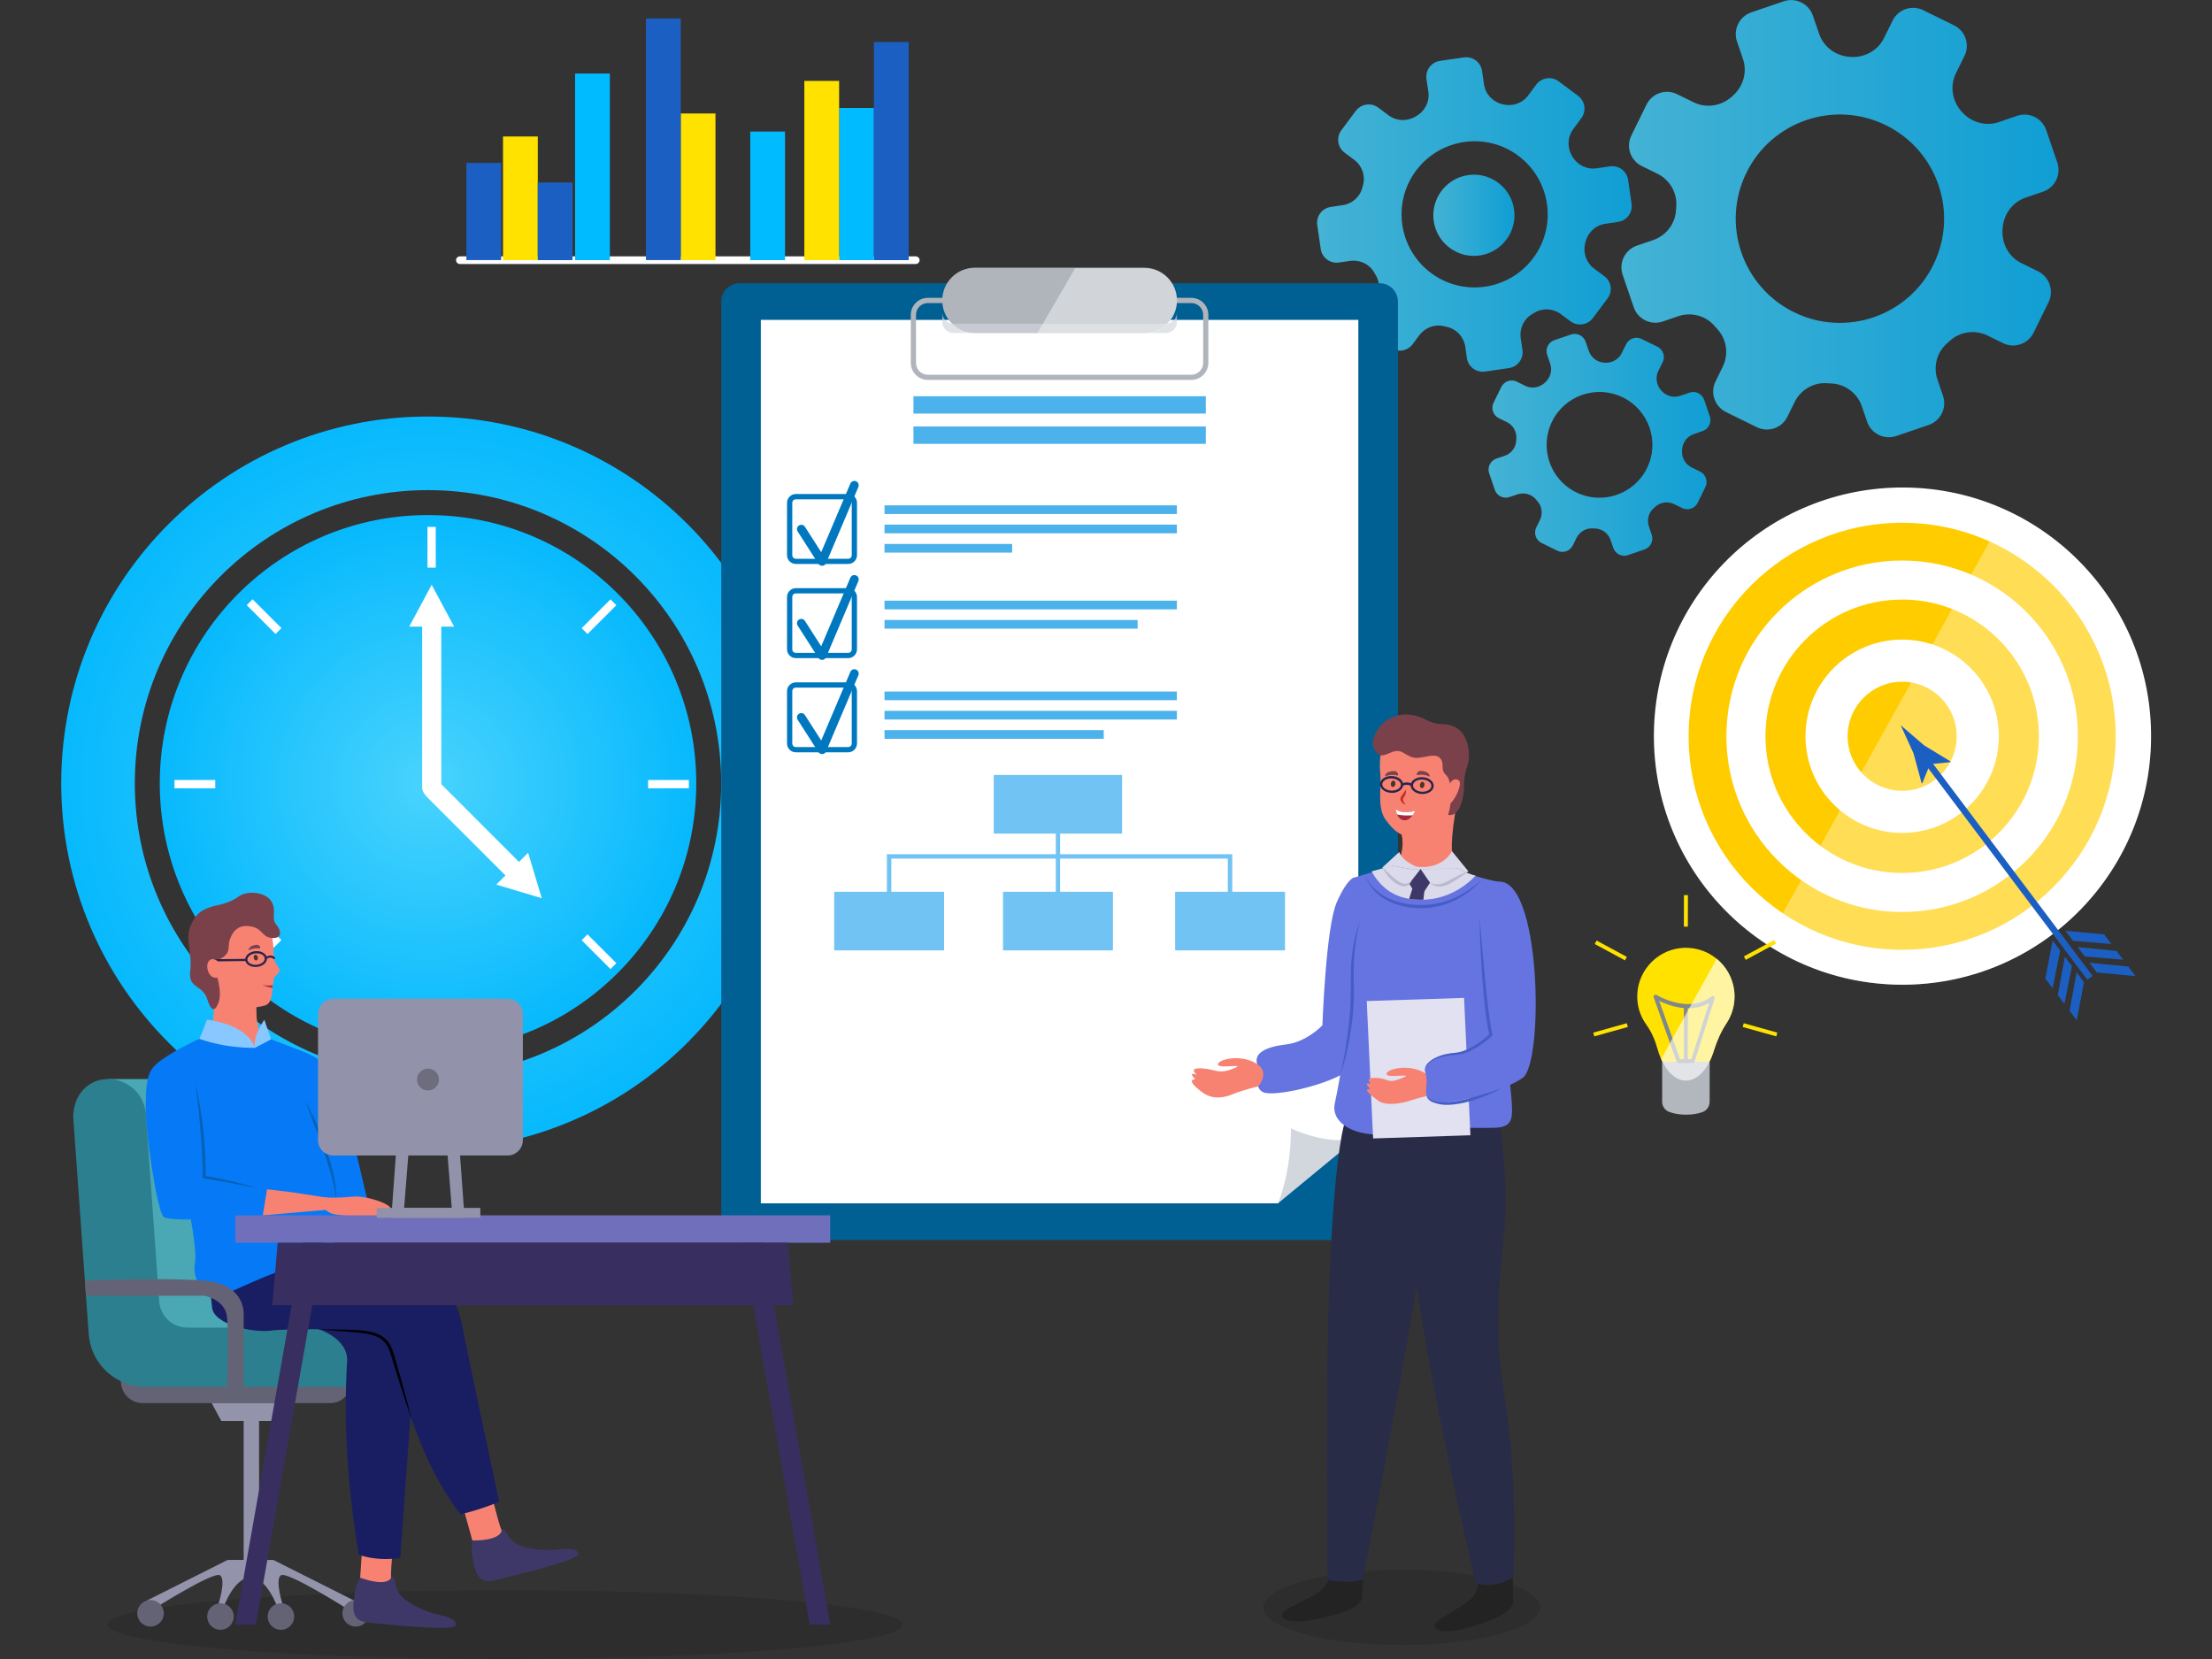 <?xml version="1.0" encoding="utf-8"?>
<!-- Generator: Adobe Illustrator 26.0.3, SVG Export Plug-In . SVG Version: 6.00 Build 0)  -->
<svg version="1.1" id="Layer_1" xmlns="http://www.w3.org/2000/svg" xmlns:xlink="http://www.w3.org/1999/xlink" x="0px" y="0px"
	 viewBox="0 0 400 300" style="enable-background:new 0 0 400 300;" xml:space="preserve">
<rect x="0" y="0" width="400" height="300" fill="#333333" stroke="none"/>
<style type="text/css">
	.st0{fill:#FFFFFF;}
	.st1{fill:#00BBFF;}
	.st2{fill:#FFE200;}
	.st3{fill:#1C5FC3;}
	.st4{opacity:0.8;}
	.st5{fill:url(#SVGID_1_);}
	.st6{fill:url(#SVGID_00000121264512230246467590000008744887096064167358_);}
	.st7{fill:url(#SVGID_00000011011124139491715270000012753262642446066321_);}
	.st8{fill:url(#SVGID_00000118358030043793471750000011600963769914338458_);}
	.st9{fill:url(#SVGID_00000107583408876744535950000014488773657690688698_);}
	.st10{fill:url(#SVGID_00000137112545242142122510000009840639813657700516_);}
	.st11{fill:#006093;}
	.st12{fill:#D2D7DD;}
	.st13{fill:#B0B5BB;}
	.st14{opacity:0.68;fill:#D2D7DD;enable-background:new    ;}
	.st15{fill:#4CB2EB;}
	.st16{fill:#71C3F3;}
	.st17{fill:#0078BF;}
	.st18{opacity:0.57;}
	
		.st19{opacity:0.74;clip-path:url(#SVGID_00000052817959058190725850000015781519158725195421_);fill:#FFFFFF;enable-background:new    ;}
	.st20{fill:#FFCC00;}
	.st21{opacity:0.33;fill:#FFFFFF;enable-background:new    ;}
	.st22{fill:#B2B7BD;}
	.st23{fill:#80878C;}
	.st24{opacity:0.63;}
	.st25{clip-path:url(#SVGID_00000157279612479909773170000000338786602212093610_);fill:#FFFFFF;}
	.st26{opacity:0.12;enable-background:new    ;}
	.st27{fill:#232323;}
	.st28{fill:#292C47;}
	.st29{fill:#6574E0;}
	.st30{fill:#F88272;}
	.st31{fill:#7B414B;}
	.st32{fill:#DBDAEA;}
	.st33{fill:#3E3868;}
	.st34{fill:#E2E1F1;}
	.st35{fill:#A4293B;}
	.st36{fill:#4E332B;}
	.st37{fill:#C83121;}
	.st38{fill:#BABACF;}
	.st39{fill:#2B244C;}
	.st40{fill:#465CC6;}
	.st41{fill:#646376;}
	.st42{fill:#9393AC;}
	.st43{fill:#49A8B3;}
	.st44{fill:#2C7F8F;}
	.st45{fill:#0679F6;}
	.st46{fill:#191E63;}
	.st47{fill:#000107;}
	.st48{fill:#88C7FF;}
	.st49{fill:#0460B2;}
	.st50{fill:#A53643;}
	.st51{fill:#6F6FBC;}
	.st52{fill:#382F60;}
	.st53{fill:#9292AB;}
	.st54{fill:#6D6D7E;}
</style>
<g>
	<g>
		<g>
			<path class="st0" d="M165.59,47.74H83.16c-0.39,0-0.69-0.32-0.69-0.69c0-0.39,0.32-0.69,0.69-0.69h82.44
				c0.39,0,0.69,0.32,0.69,0.69C166.29,47.43,165.98,47.74,165.59,47.74z"/>
		</g>
		<rect x="103.99" y="13.3" class="st1" width="6.29" height="33.74"/>
		<rect x="90.96" y="24.68" class="st2" width="6.29" height="22.36"/>
		<rect x="151.74" y="19.52" class="st1" width="6.29" height="27.52"/>
		<rect x="97.24" y="33" class="st3" width="6.29" height="14.04"/>
		<rect x="135.67" y="23.79" class="st1" width="6.29" height="23.25"/>
		<rect x="145.45" y="14.63" class="st2" width="6.29" height="32.41"/>
		<rect x="123.09" y="20.52" class="st2" width="6.29" height="26.52"/>
		<rect x="158.03" y="7.6" class="st3" width="6.29" height="39.44"/>
		<rect x="116.81" y="3.34" class="st3" width="6.29" height="43.69"/>
		<rect x="84.33" y="29.46" class="st3" width="6.29" height="17.57"/>
	</g>
	<g class="st4">
		<g>
			
				<linearGradient id="SVGID_1_" gradientUnits="userSpaceOnUse" x1="293.224" y1="263.407" x2="372.259" y2="263.407" gradientTransform="matrix(1 0 0 -1 0 302.93)">
				<stop  offset="0" style="stop-color:#49D3FD"/>
				<stop  offset="1" style="stop-color:#07B9FD"/>
			</linearGradient>
			<path class="st5" d="M368.54,49.06l-3-1.47c-2.26-1.11-3.57-3.49-3.42-6c0-0.07,0.01-0.14,0.01-0.21
				c0.14-2.56,1.73-4.81,4.16-5.64l3.16-1.08c2.15-0.74,3.31-3.08,2.58-5.25l-2.01-5.89c-0.74-2.15-3.08-3.31-5.25-2.58l-3.32,1.14
				c-2.4,0.82-5.01,0.04-6.7-1.86c-0.02-0.02-0.04-0.04-0.05-0.06c-1.69-1.9-2.13-4.6-1.01-6.9l1.55-3.15
				c1.01-2.05,0.16-4.52-1.89-5.53l-5.58-2.74c-2.05-1.01-4.52-0.16-5.53,1.89l-1.55,3.15c-1.12,2.28-3.53,3.58-6.08,3.42
				c-0.03,0-0.05,0-0.08-0.01c-2.53-0.17-4.75-1.76-5.57-4.16l-1.14-3.32c-0.74-2.15-3.08-3.31-5.25-2.58l-5.89,2.01
				c-2.15,0.74-3.31,3.08-2.58,5.25l1.08,3.16c0.83,2.43,0.03,5.07-1.91,6.74c-0.05,0.04-0.11,0.09-0.16,0.14
				c-1.9,1.66-4.58,2.08-6.84,0.97l-3-1.47c-2.05-1.01-4.52-0.16-5.53,1.89l-2.74,5.58c-1.01,2.05-0.16,4.52,1.89,5.53l2.8,1.37
				c2.25,1.1,3.63,3.47,3.43,5.96c-0.02,0.23-0.03,0.46-0.05,0.68c-0.15,2.47-1.81,4.58-4.14,5.38l-2.93,1
				c-2.15,0.74-3.31,3.08-2.58,5.25l2.01,5.89c0.74,2.15,3.08,3.31,5.25,2.58l2.77-0.95c2.36-0.81,5-0.13,6.62,1.78
				c0.18,0.21,0.36,0.42,0.55,0.62c1.66,1.84,1.99,4.53,0.89,6.76l-1.29,2.63c-1.01,2.05-0.16,4.52,1.89,5.53l5.58,2.74
				c2.05,1.01,4.52,0.16,5.53-1.89l1.29-2.63c1.09-2.23,3.42-3.62,5.89-3.43c0.27,0.02,0.55,0.04,0.83,0.05
				c2.49,0.12,4.66,1.79,5.46,4.15l0.95,2.77c0.74,2.15,3.08,3.31,5.25,2.58l5.89-2.01c2.15-0.74,3.31-3.08,2.58-5.25l-1-2.93
				c-0.8-2.34-0.14-4.95,1.72-6.57c0.17-0.15,0.35-0.3,0.52-0.46c1.85-1.69,4.56-2.05,6.81-0.95l2.8,1.37
				c2.05,1.01,4.52,0.16,5.53-1.89l2.74-5.58C371.43,52.54,370.59,50.07,368.54,49.06z M324.42,56.46
				c-9.34-4.58-13.2-15.87-8.62-25.21c4.58-9.34,15.87-13.2,25.21-8.62c9.34,4.58,13.2,15.87,8.62,25.21
				C345.06,57.19,333.77,61.04,324.42,56.46z"/>
		</g>
		<g>
			
				<linearGradient id="SVGID_00000081617072669371077680000013271090316489600388_" gradientUnits="userSpaceOnUse" x1="238.189" y1="264.143" x2="295.084" y2="264.143" gradientTransform="matrix(1 0 0 -1 0 302.93)">
				<stop  offset="0" style="stop-color:#49D3FD"/>
				<stop  offset="1" style="stop-color:#07B9FD"/>
			</linearGradient>
			<path style="fill:url(#SVGID_00000081617072669371077680000013271090316489600388_);" d="M290.12,49.95l-1.88-1.4
				c-1.42-1.06-2.01-2.87-1.59-4.58c0.01-0.05,0.02-0.09,0.03-0.15c0.42-1.74,1.82-3.09,3.59-3.35l2.32-0.34
				c1.59-0.23,2.68-1.7,2.45-3.28l-0.63-4.32c-0.23-1.59-1.7-2.68-3.28-2.45l-2.44,0.36c-1.77,0.25-3.47-0.62-4.37-2.14
				c-0.01-0.02-0.02-0.03-0.03-0.05c-0.91-1.53-0.87-3.46,0.19-4.89l1.47-1.98c0.96-1.28,0.69-3.1-0.59-4.06l-3.5-2.61
				c-1.28-0.96-3.1-0.69-4.06,0.59l-1.47,1.98c-1.07,1.43-2.9,2.02-4.62,1.58c-0.02,0-0.04-0.01-0.05-0.01
				c-1.72-0.44-3.05-1.83-3.3-3.58l-0.36-2.44c-0.23-1.59-1.7-2.68-3.28-2.45l-4.32,0.63c-1.59,0.23-2.68,1.7-2.45,3.28l0.34,2.32
				c0.26,1.78-0.63,3.5-2.2,4.4c-0.04,0.02-0.08,0.05-0.13,0.07c-1.52,0.9-3.43,0.84-4.85-0.22l-1.88-1.4
				c-1.28-0.96-3.1-0.69-4.06,0.59l-2.61,3.5c-0.96,1.28-0.69,3.1,0.59,4.06l1.74,1.3c1.41,1.05,2.06,2.86,1.59,4.55
				c-0.04,0.16-0.08,0.32-0.13,0.47c-0.42,1.68-1.84,2.93-3.55,3.17l-2.15,0.32c-1.59,0.23-2.68,1.7-2.45,3.28l0.63,4.32
				c0.23,1.59,1.7,2.68,3.28,2.45l2.04-0.29c1.73-0.25,3.47,0.56,4.34,2.08c0.09,0.17,0.2,0.34,0.29,0.5
				c0.9,1.48,0.78,3.38-0.26,4.77l-1.23,1.64c-0.96,1.28-0.69,3.1,0.59,4.06l3.5,2.61c1.28,0.96,3.1,0.69,4.06-0.59l1.23-1.64
				c1.04-1.4,2.83-2.05,4.5-1.61c0.19,0.05,0.38,0.09,0.57,0.14c1.7,0.4,2.97,1.83,3.23,3.56l0.29,2.04
				c0.23,1.59,1.7,2.68,3.28,2.45l4.32-0.63c1.59-0.23,2.68-1.7,2.45-3.28l-0.32-2.15c-0.25-1.71,0.55-3.43,2.04-4.31
				c0.14-0.08,0.27-0.17,0.41-0.25c1.49-0.92,3.41-0.82,4.81,0.23l1.74,1.3c1.28,0.96,3.1,0.69,4.06-0.59l2.61-3.5
				C291.67,52.72,291.41,50.91,290.12,49.95z M258.75,49.35c-5.84-4.37-7.05-12.66-2.68-18.5s12.66-7.05,18.5-2.68
				c5.84,4.37,7.05,12.66,2.68,18.5C272.88,52.51,264.59,53.72,258.75,49.35z"/>
			
				<linearGradient id="SVGID_00000155832378788844741930000015763432820889266846_" gradientUnits="userSpaceOnUse" x1="259.2" y1="264.006" x2="273.863" y2="264.006" gradientTransform="matrix(1 0 0 -1 0 302.93)">
				<stop  offset="0" style="stop-color:#49D3FD"/>
				<stop  offset="1" style="stop-color:#07B9FD"/>
			</linearGradient>
			<path style="fill:url(#SVGID_00000155832378788844741930000015763432820889266846_);" d="M269.86,32.39
				c-2.73-1.42-6.16-0.92-8.38,1.22c-3.66,3.53-2.8,9.51,1.72,11.86c2.73,1.42,6.16,0.92,8.38-1.22
				C275.24,40.72,274.38,34.73,269.86,32.39z"/>
		</g>
		<g>
			
				<linearGradient id="SVGID_00000040543327681543332020000000577771217317456562_" gradientUnits="userSpaceOnUse" x1="269.187" y1="222.487" x2="309.306" y2="222.487" gradientTransform="matrix(1 0 0 -1 0 302.93)">
				<stop  offset="0" style="stop-color:#49D3FD"/>
				<stop  offset="1" style="stop-color:#07B9FD"/>
			</linearGradient>
			<path style="fill:url(#SVGID_00000040543327681543332020000000577771217317456562_);" d="M307.41,85.27l-1.52-0.75
				c-1.15-0.57-1.81-1.77-1.73-3.05c0-0.03,0-0.07,0.01-0.11c0.07-1.3,0.88-2.44,2.11-2.86l1.61-0.55c1.09-0.38,1.68-1.57,1.3-2.66
				l-1.02-2.99c-0.38-1.09-1.57-1.68-2.66-1.3l-1.69,0.58c-1.22,0.42-2.54,0.02-3.4-0.95c-0.01-0.01-0.02-0.02-0.03-0.03
				c-0.86-0.97-1.08-2.34-0.52-3.5l0.79-1.6c0.52-1.04,0.08-2.29-0.96-2.81l-2.84-1.39c-1.04-0.52-2.29-0.08-2.81,0.96l-0.79,1.6
				c-0.57,1.16-1.8,1.82-3.08,1.73c-0.01,0-0.03,0-0.04,0c-1.28-0.08-2.41-0.89-2.83-2.11l-0.58-1.69c-0.38-1.09-1.57-1.68-2.66-1.3
				l-2.99,1.02c-1.09,0.38-1.68,1.57-1.3,2.66l0.55,1.61c0.42,1.23,0.01,2.58-0.97,3.43c-0.03,0.02-0.05,0.04-0.08,0.07
				c-0.97,0.84-2.32,1.05-3.47,0.49l-1.52-0.75c-1.04-0.52-2.29-0.08-2.81,0.96l-1.39,2.84c-0.52,1.04-0.08,2.29,0.96,2.81
				l1.42,0.69c1.15,0.56,1.84,1.76,1.73,3.03c-0.01,0.12-0.02,0.23-0.02,0.35c-0.07,1.25-0.91,2.33-2.1,2.73l-1.49,0.5
				c-1.09,0.38-1.68,1.57-1.3,2.66l1.02,2.99c0.38,1.09,1.57,1.68,2.66,1.3l1.41-0.48c1.2-0.41,2.54-0.06,3.36,0.9
				c0.09,0.11,0.18,0.21,0.27,0.32c0.84,0.94,1.01,2.3,0.45,3.43l-0.65,1.33c-0.52,1.04-0.08,2.29,0.96,2.81l2.84,1.39
				c1.04,0.52,2.29,0.08,2.81-0.96l0.65-1.33c0.56-1.12,1.73-1.84,2.99-1.74c0.14,0.01,0.28,0.02,0.42,0.02
				c1.27,0.06,2.36,0.9,2.77,2.1l0.48,1.41c0.38,1.09,1.57,1.68,2.66,1.3l2.99-1.02c1.09-0.38,1.68-1.57,1.3-2.66l-0.5-1.49
				c-0.41-1.19-0.07-2.51,0.87-3.33c0.08-0.07,0.18-0.16,0.26-0.23c0.94-0.86,2.31-1.04,3.46-0.47l1.42,0.69
				c1.04,0.52,2.29,0.08,2.81-0.96l1.39-2.84C308.89,87.03,308.46,85.78,307.41,85.27z M285.03,89.03c-4.74-2.32-6.7-8.05-4.37-12.8
				c2.32-4.74,8.05-6.7,12.8-4.37c4.74,2.32,6.7,8.05,4.37,12.79C295.5,89.4,289.77,91.35,285.03,89.03z"/>
		</g>
	</g>
	<g>
		<g>
			
				<radialGradient id="SVGID_00000025425109106749484260000005382394505054011574_" cx="70.213" cy="161.77" r="70.213" gradientTransform="matrix(0.945 0 0 -0.945 11.074 294.462)" gradientUnits="userSpaceOnUse">
				<stop  offset="0" style="stop-color:#49D3FD"/>
				<stop  offset="1" style="stop-color:#07B9FD"/>
			</radialGradient>
			<path style="fill:url(#SVGID_00000025425109106749484260000005382394505054011574_);" d="M77.4,75.32
				c-36.63,0-66.33,29.69-66.33,66.33s29.69,66.33,66.33,66.33s66.33-29.69,66.33-66.33C143.74,105.02,114.04,75.32,77.4,75.32z
				 M77.4,194.67c-29.28,0-53.02-23.73-53.02-53.02S48.12,88.63,77.4,88.63s53.02,23.73,53.02,53.02S106.68,194.67,77.4,194.67z"/>
		</g>
		
			<radialGradient id="SVGID_00000070106908082298917520000000188135813755872424_" cx="70.213" cy="161.77" r="51.352" gradientTransform="matrix(0.945 0 0 -0.945 11.074 294.462)" gradientUnits="userSpaceOnUse">
			<stop  offset="0" style="stop-color:#49D3FD"/>
			<stop  offset="1" style="stop-color:#07B9FD"/>
		</radialGradient>
		<circle style="fill:url(#SVGID_00000070106908082298917520000000188135813755872424_);" cx="77.4" cy="141.65" r="48.51"/>
		<g>
			<g>
				<path class="st0" d="M79.8,113.01h-3.46v29.4c0,0.96,0.78,1.73,1.73,1.73l0,0c0.96,0,1.73-0.78,1.73-1.73v-29.4H79.8z"/>
				<polygon class="st0" points="74,113.31 82.12,113.31 78.06,105.75 				"/>
			</g>
			<g>
				<path class="st0" d="M91.61,158.52l2.45-2.45L79.59,141.6c-0.67-0.67-1.78-0.67-2.45,0l0,0c-0.67,0.67-0.67,1.78,0,2.45
					L91.61,158.52z"/>
				<polygon class="st0" points="95.5,154.21 89.75,159.96 97.97,162.43 				"/>
			</g>
		</g>
		<g>
			<rect x="77.3" y="95.28" class="st0" width="1.5" height="7.37"/>
		</g>
		<g>
			<rect x="77.3" y="180.94" class="st0" width="1.5" height="7.37"/>
		</g>
		<g>
			
				<rect x="47.02" y="107.83" transform="matrix(0.707 -0.707 0.707 0.707 -64.86 66.439)" class="st0" width="1.5" height="7.37"/>
		</g>
		<g>
			
				<rect x="107.6" y="168.39" transform="matrix(0.707 -0.707 0.707 0.707 -89.944 127.042)" class="st0" width="1.5" height="7.37"/>
		</g>
		<g>
			<rect x="31.55" y="141.05" class="st0" width="7.37" height="1.5"/>
		</g>
		<g>
			<rect x="117.2" y="141.05" class="st0" width="7.37" height="1.5"/>
		</g>
		<g>
			
				<rect x="44.09" y="171.33" transform="matrix(0.707 -0.707 0.707 0.707 -107.69 84.185)" class="st0" width="7.37" height="1.5"/>
		</g>
		<g>
			
				<rect x="104.66" y="110.77" transform="matrix(0.707 -0.707 0.707 0.707 -47.125 109.273)" class="st0" width="7.37" height="1.5"/>
		</g>
	</g>
	<g>
		<path class="st11" d="M249.48,224.24H133.74c-1.83,0-3.31-1.48-3.31-3.31V54.53c0-1.83,1.48-3.31,3.31-3.31h115.74
			c1.83,0,3.31,1.48,3.31,3.31v166.39C252.79,222.75,251.31,224.24,249.48,224.24z"/>
		<g>
			<polygon class="st0" points="237.55,210.54 231.1,217.6 137.58,217.6 137.58,57.85 245.63,57.85 245.63,205.62 			"/>
			<path class="st12" d="M231.1,217.6c0,0,2.35-5.27,2.35-13.55c0,0,7.05,3.42,12.17,1.57L231.1,217.6z"/>
		</g>
		<path class="st13" d="M206.93,60.21h-30.64c-3.26,0-5.9-2.64-5.9-5.9l0,0c0-3.26,2.64-5.9,5.9-5.9h30.64c3.26,0,5.9,2.64,5.9,5.9
			l0,0C212.81,57.57,210.18,60.21,206.93,60.21z"/>
		<path class="st14" d="M210.82,58.54H172.4c-1.1,0-2.01-0.89-2.01-2.01v1.67c0,1.1,0.89,2.01,2.01,2.01h38.42
			c1.1,0,2.01-0.89,2.01-2.01v-1.67C212.81,57.64,211.92,58.54,210.82,58.54z"/>
		<g>
			<path class="st13" d="M215.43,68.7h-47.65c-1.7,0-3.08-1.39-3.08-3.08v-8.68c0-1.7,1.39-3.08,3.08-3.08h47.65
				c1.7,0,3.08,1.39,3.08,3.08v8.68C218.51,67.31,217.12,68.7,215.43,68.7z M167.78,54.8c-1.18,0-2.14,0.96-2.14,2.14v8.68
				c0,1.18,0.96,2.14,2.14,2.14h47.65c1.18,0,2.14-0.96,2.14-2.14v-8.68c0-1.18-0.96-2.14-2.14-2.14H167.78z"/>
		</g>
		<rect x="165.18" y="71.65" class="st15" width="52.87" height="3.14"/>
		<rect x="165.18" y="77.12" class="st15" width="52.87" height="3.14"/>
		<g>
			<g>
				<polygon class="st16" points="222.83,162.1 222.03,162.1 222.03,155.26 161.18,155.26 161.18,162.1 160.38,162.1 160.38,154.47 
					222.83,154.47 				"/>
			</g>
			<g>
				<rect x="190.92" y="145.43" class="st16" width="0.78" height="16.67"/>
			</g>
			<rect x="179.7" y="140.14" class="st16" width="23.21" height="10.6"/>
			<rect x="150.85" y="161.26" class="st16" width="19.87" height="10.6"/>
			<rect x="181.38" y="161.26" class="st16" width="19.87" height="10.6"/>
			<rect x="212.5" y="161.26" class="st16" width="19.87" height="10.6"/>
		</g>
		<g>
			<rect x="159.95" y="91.38" class="st15" width="52.87" height="1.57"/>
			<rect x="159.95" y="94.87" class="st15" width="52.87" height="1.57"/>
			<rect x="159.95" y="108.62" class="st15" width="52.87" height="1.57"/>
			<rect x="159.95" y="112.11" class="st15" width="45.77" height="1.57"/>
			<rect x="159.95" y="98.36" class="st15" width="23.08" height="1.57"/>
			<rect x="159.95" y="125.05" class="st15" width="52.87" height="1.57"/>
			<rect x="159.95" y="128.54" class="st15" width="52.87" height="1.57"/>
			<rect x="159.95" y="132.03" class="st15" width="39.64" height="1.57"/>
			<g>
				<g>
					<path class="st17" d="M153.38,101.98h-9.47c-0.87,0-1.59-0.71-1.59-1.59v-9.47c0-0.87,0.71-1.59,1.59-1.59h9.47
						c0.87,0,1.59,0.71,1.59,1.59v9.47C154.97,101.28,154.26,101.98,153.38,101.98z M143.91,90.29c-0.36,0-0.64,0.28-0.64,0.64v9.47
						c0,0.36,0.28,0.64,0.64,0.64h9.47c0.36,0,0.64-0.28,0.64-0.64v-9.47c0-0.36-0.28-0.64-0.64-0.64H143.91z"/>
				</g>
				<g>
					<path class="st17" d="M148.64,102.3c-0.26,0-0.52-0.14-0.66-0.36l-3.74-5.84c-0.23-0.37-0.13-0.85,0.24-1.08
						s0.85-0.13,1.08,0.24l2.94,4.59l5.27-12.4c0.17-0.4,0.63-0.59,1.03-0.42c0.4,0.17,0.59,0.63,0.42,1.03l-5.84,13.78
						c-0.12,0.27-0.37,0.45-0.66,0.47C148.7,102.3,148.66,102.3,148.64,102.3z"/>
				</g>
			</g>
			<g>
				<g>
					<path class="st17" d="M153.38,119.01h-9.47c-0.87,0-1.59-0.71-1.59-1.59v-9.47c0-0.87,0.71-1.59,1.59-1.59h9.47
						c0.87,0,1.59,0.71,1.59,1.59v9.47C154.97,118.29,154.26,119.01,153.38,119.01z M143.91,107.31c-0.36,0-0.64,0.28-0.64,0.64
						v9.47c0,0.36,0.28,0.64,0.64,0.64h9.47c0.36,0,0.64-0.28,0.64-0.64v-9.47c0-0.36-0.28-0.64-0.64-0.64H143.91z"/>
				</g>
				<g>
					<path class="st17" d="M148.64,119.32c-0.26,0-0.52-0.14-0.66-0.36l-3.74-5.84c-0.23-0.37-0.13-0.85,0.24-1.08
						s0.85-0.13,1.08,0.24l2.94,4.59l5.27-12.4c0.17-0.4,0.63-0.59,1.03-0.42c0.4,0.17,0.59,0.63,0.42,1.03l-5.84,13.78
						c-0.12,0.27-0.37,0.45-0.66,0.47C148.7,119.32,148.66,119.32,148.64,119.32z"/>
				</g>
			</g>
			<g>
				<g>
					<path class="st17" d="M153.38,136.04h-9.47c-0.87,0-1.59-0.71-1.59-1.59v-9.47c0-0.87,0.71-1.59,1.59-1.59h9.47
						c0.87,0,1.59,0.71,1.59,1.59v9.47C154.97,135.32,154.26,136.04,153.38,136.04z M143.91,124.34c-0.36,0-0.64,0.28-0.64,0.64
						v9.47c0,0.36,0.28,0.64,0.64,0.64h9.47c0.36,0,0.64-0.28,0.64-0.64v-9.47c0-0.36-0.28-0.64-0.64-0.64H143.91z"/>
				</g>
				<g>
					<path class="st17" d="M148.64,136.35c-0.26,0-0.52-0.14-0.66-0.36l-3.74-5.84c-0.23-0.37-0.13-0.85,0.24-1.08
						s0.85-0.13,1.08,0.24l2.94,4.59l5.27-12.4c0.17-0.4,0.63-0.59,1.03-0.42c0.4,0.17,0.59,0.63,0.42,1.03l-5.84,13.78
						c-0.12,0.27-0.37,0.45-0.66,0.47C148.7,136.35,148.66,136.35,148.64,136.35z"/>
				</g>
			</g>
		</g>
		<g class="st18">
			<g>
				<defs>
					<path id="SVGID_00000072239369804035413070000006219674400149767574_" d="M206.93,60.31h-30.64c-3.26,0-5.9-2.64-5.9-5.9l0,0
						c0-3.26,2.64-5.9,5.9-5.9h30.64c3.26,0,5.9,2.64,5.9,5.9l0,0C212.81,57.68,210.18,60.31,206.93,60.31z"/>
				</defs>
				<clipPath id="SVGID_00000110428943859351538160000014837020993986424238_">
					<use xlink:href="#SVGID_00000072239369804035413070000006219674400149767574_"  style="overflow:visible;"/>
				</clipPath>
				
					<polygon style="opacity:0.74;clip-path:url(#SVGID_00000110428943859351538160000014837020993986424238_);fill:#FFFFFF;enable-background:new    ;" points="
					194.4,48.53 181.83,70.17 220.63,57.96 215.45,39.69 199.58,42.2 				"/>
			</g>
		</g>
	</g>
	<g>
		
			<ellipse transform="matrix(1 -0.015 0.015 1 -1.945 5.14)" class="st0" cx="343.98" cy="133.13" rx="44.95" ry="44.95"/>
		<circle class="st20" cx="343.97" cy="133.14" r="38.61"/>
		<circle class="st0" cx="343.97" cy="133.14" r="31.78"/>
		<circle class="st20" cx="343.97" cy="133.14" r="24.72"/>
		<circle class="st0" cx="343.97" cy="133.14" r="17.48"/>
		<circle class="st20" cx="343.97" cy="133.14" r="9.86"/>
		<path class="st21" d="M362.87,92.36l-43.57,78.33c7.08,4.66,15.56,7.38,24.67,7.38c24.82,0,44.95-20.12,44.95-44.95
			C388.91,115.07,378.25,99.5,362.87,92.36z"/>
	</g>
	<g>
		<g>
			<g>
				
					<rect x="362.43" y="131.93" transform="matrix(0.799 -0.601 0.601 0.799 -21.335 249.802)" class="st3" width="1.18" height="49.78"/>
			</g>
			<g>
				<path class="st3" d="M349.01,138.19l3.71-0.37l-0.01-0.13l-4.77-2.91c-1.41-1.21-2.82-2.42-4.23-3.63
					c0.77,1.69,1.55,3.37,2.31,5.07l1.47,5.39l0.11,0.05L349.01,138.19z"/>
			</g>
		</g>
		<g>
			<path class="st3" d="M373.31,181.54c0.36-1.89,1.01-5.06,1.37-6.82l-1.29-1.71l-1.27,6.95L373.31,181.54z"/>
			<path class="st3" d="M371.18,170.07l-1.31,6.9l1.31,1.74c0.36-1.89,1.01-5.06,1.37-6.82L371.18,170.07z"/>
			<polygon class="st3" points="375.54,184.5 376.85,177.61 375.52,175.83 374.24,182.78 			"/>
		</g>
		<g>
			<path class="st3" d="M383.93,173.54c-1.92-0.18-5.14-0.43-6.93-0.57l-1.29-1.71l7.03,0.7L383.93,173.54z"/>
			<path class="st3" d="M373.5,168.32l6.99,0.65l1.31,1.74c-1.92-0.18-5.14-0.43-6.93-0.57L373.5,168.32z"/>
			<polygon class="st3" points="386.16,176.51 379.17,175.86 377.84,174.09 384.87,174.79 			"/>
		</g>
	</g>
	<g>
		<g>
			<path class="st2" d="M313.66,180.19c0-4.99-4.16-9.02-9.21-8.79c-4.46,0.2-8.1,3.79-8.37,8.25c-0.13,2.1,0.49,4.07,1.62,5.63
				c0.94,1.3,1.58,2.79,2.01,4.33c0.96,3.45,2.91,5.8,5.16,5.8c2.18,0,4.07-2.2,5.06-5.44c0.54-1.74,1.28-3.43,2.29-4.95
				C313.13,183.64,313.66,181.98,313.66,180.19z"/>
			<path class="st22" d="M309.15,199.26c0,0.81-0.49,1.52-1.24,1.82c-0.67,0.26-1.66,0.49-3.05,0.49c-1.37,0-2.38-0.25-3.07-0.53
				c-0.74-0.29-1.22-1.01-1.22-1.81V192h8.59v7.26H309.15z"/>
			<g>
				<rect x="304.5" y="182.25" class="st23" width="0.71" height="9.63"/>
			</g>
			<g>
				<path class="st23" d="M306.11,192.24h-2.58c-0.15,0-0.28-0.09-0.34-0.24l-4.15-11.64c-0.05-0.15-0.01-0.3,0.12-0.4
					c0.12-0.09,0.28-0.11,0.41-0.03c0.05,0.03,5.82,3.5,9.92,0.26c0.13-0.09,0.29-0.11,0.42-0.01c0.13,0.08,0.19,0.25,0.14,0.4
					l-3.62,11.39C306.41,192.14,306.27,192.24,306.11,192.24z M303.79,191.52h2.06l3.23-10.16c-3.4,1.96-7.34,0.46-9.04-0.36
					L303.79,191.52z"/>
			</g>
			<g class="st24">
				<g>
					<defs>
						<path id="SVGID_00000151513696362667225820000001773864353199482543_" d="M313.66,180.19c0-4.99-4.16-9.02-9.21-8.79
							c-4.46,0.2-8.1,3.79-8.37,8.25c-0.13,2.1,0.49,4.07,1.62,5.63c0.94,1.3,1.58,2.79,2.01,4.33c0.96,3.45,2.91,5.8,5.16,5.8
							c2.18,0,4.07-2.2,5.06-5.44c0.54-1.74,1.28-3.43,2.29-4.95C313.13,183.64,313.66,181.98,313.66,180.19z"/>
					</defs>
					<clipPath id="SVGID_00000110457589702112935390000011637176777959249593_">
						<use xlink:href="#SVGID_00000151513696362667225820000001773864353199482543_"  style="overflow:visible;"/>
					</clipPath>
					<polygon style="clip-path:url(#SVGID_00000110457589702112935390000011637176777959249593_);fill:#FFFFFF;" points="
						311.36,171.69 294.28,202.52 314.29,201.24 321.28,171.63 					"/>
				</g>
			</g>
		</g>
		<g>
			<polygon class="st2" points="288.3,187.41 288.11,186.73 294.18,185.03 294.37,185.71 			"/>
		</g>
		<g>
			<polygon class="st2" points="321.21,187.41 315.13,185.71 315.33,185.03 321.39,186.73 			"/>
		</g>
		<g>
			
				<rect x="315.14" y="171.46" transform="matrix(0.88 -0.475 0.475 0.88 -43.417 171.755)" class="st2" width="6.22" height="0.71"/>
		</g>
		<g>
			
				<rect x="290.89" y="168.7" transform="matrix(0.475 -0.88 0.88 0.475 1.748 346.559)" class="st2" width="0.71" height="6.22"/>
		</g>
		<g>
			<polygon class="st2" points="305.22,167.56 304.5,167.56 304.51,161.87 305.23,161.87 			"/>
		</g>
	</g>
	<g>
		<path class="st26" d="M228.44,290.67c0,3.75,11.2,6.8,25.03,6.8c13.82,0,25.03-3.05,25.03-6.8c0-3.75-11.2-6.8-25.03-6.8
			S228.44,286.91,228.44,290.67z"/>
		<g>
			<path class="st27" d="M240.85,282.67c0,0,0.09,2.92-1.77,4.74c-1.86,1.81-7.82,3.53-7.25,4.87c0.57,1.33,4.28,0.96,6.2,0.52
				c1.91-0.44,8.18-1.51,8.28-4.09s0.61-7.22,0.61-7.22L240.85,282.67z"/>
			<path class="st27" d="M266.75,284.2c0,0,1.28,2.64-0.43,4.6c-1.7,1.96-7.49,4.17-6.81,5.46c0.68,1.28,4.34,0.6,6.22,0
				c1.87-0.6,8.02-2.2,7.9-4.77c-0.12-2.58,0-7.24,0-7.24L266.75,284.2z"/>
			<path class="st28" d="M243.19,202.94c0,0-1.59,3.88-2.62,24.66s-0.5,58.07-0.5,58.07s3.18,0.83,6.41-0.01
				c0,0,10.72-55.84,11.16-63.07s-5.51-20.28-5.51-20.28L243.19,202.94z"/>
			<path class="st28" d="M252.6,203.31c0,0,1.3,16.95,5.14,39.02c3.84,22.06,9.14,43.98,9.14,43.98s2.95,1.16,6.75-1.02
				c0,0,1.06-16.81-1.67-33.68c-2.72-16.87,0.77-25.9,0.25-37.31c-0.52-11.42-2.07-17.49-2.07-17.49h-17.19L252.6,203.31z"/>
			<path class="st29" d="M271.44,180.83c0,0,1.76,15.72,1.93,18.47c0.17,2.74,0.08,4.08-1.98,4.53c-2.06,0.45-12.13-0.5-18.67,0.94
				s-12.2-1.26-11.35-5.22c1.35-6.22,2.49-15.21,2.49-15.21L271.44,180.83z"/>
			<path class="st29" d="M244.87,158.69c0,0-1.2,0.06-3.15,4.49c-1.96,4.43-2.59,22.23-2.59,22.23s-2.83,3.02-6.53,3.45
				c-3.69,0.43-5.89,1.56-5.27,3.56c0.63,2.02-0.75,4.2,1.1,5.09c1.85,0.88,11.55-1.21,15.42-3.94
				C247.72,190.83,248.84,162.05,244.87,158.69z"/>
			<path class="st30" d="M253.29,150.17c0,0,0.92,2.26-0.24,5.28c-1.16,3.02,7.56,2.56,7.56,2.56l2.2-3.23c0,0-0.83-0.44,0.36-7.99
				C264.36,139.24,253.29,150.17,253.29,150.17z"/>
			<path class="st30" d="M253.29,150.17c0,0,0.3,0.76,0.34,1.97c0.67,0.25,1.43,0.34,2.33,0.22c2.53-0.33,4.37-2.7,5.38-5.25
				c0.25-0.64,0.46-1.44,0.64-2.28C260.81,141.59,253.29,150.17,253.29,150.17z"/>
			<path class="st30" d="M250.82,133.92c0,0-1.71,1.2-1.2,6.28c0.21,2.09-0.63,5.82,0.9,7.96c1.53,2.14,2.97,3.38,5.5,3.06
				c2.53-0.33,5.52-2.65,6.52-5.19c1-2.54,1.39-7.69,1.39-7.69l-6.05-5.15L250.82,133.92z"/>
			<path class="st31" d="M248.46,135.33c0.61,1.17,1.01,1.69,2.87,0.83c2.21-1.03,2.5,0.47,4.39,0.86c1.33,0.27,3.65-0.97,4.64,0.03
				c0.99,1.01-0.02,2.07,1.11,3.08c1.14,1.01,1.19,4.92,0.38,7.22c0,0,2.29,0.83,2.9-4.47c0,0-0.27-1.91,0.7-4.78
				c0.38-1.12,0.35-4.92-1.93-6.37c-2.22-1.4-2.95-0.18-5.56-1.53C251.34,126.76,247.29,133.08,248.46,135.33z"/>
			<path class="st32" d="M250,156.85c0,0-0.06,1.27,4.81,2.94l2.07-2.64l2.69,2.85c0,0,2.61,0.12,5.94-2.46l-2.95-3.62
				c0,0-1.58,3.34-6.33,2.82c0,0-2.51-0.85-3.21-2.67L250,156.85z"/>
			<path class="st29" d="M251.81,156.55c0,0-5.03,1.63-6.94,2.14s-3.03,14.51-2.5,19.73c0.53,5.22,0.82,8.14,0.48,13.84
				s-0.25,8.46,1.78,8.45s25.75-2.26,25.75-2.26s-0.77-30.36,1.15-38.89c0,0-5.17-0.85-7.72-2.47l-8.7,0.06L251.81,156.55z"/>
			<path class="st32" d="M266.84,158.36c-1.92,1.99-6,5.12-12.02,4.17c-3.42-0.54-5.51-2.63-6.79-4.96
				c1.82-0.49,3.78-1.02,3.78-1.02l3.3,0.61l8.7-0.06C264.72,157.67,265.81,158.08,266.84,158.36z"/>
			<polygon class="st33" points="254.82,159.79 256.65,162.61 258.59,159.62 256.89,157.15 			"/>
			<path class="st30" d="M227.53,196.45c0,0-2.87,0.68-4.58,1.4c-1.71,0.71-3.69,1.04-5.57-0.35c-1.89-1.39-2.41-2.31-1.22-2.32
				c0,0-1.58-1.51,0.28-0.82c0,0-1.72-1.29,0.82-1.17s3,1.14,5.72,0.06c2.73-1.07-2.62,0.12-2.73-0.75
				c-0.12-0.87,3.81-1.92,6.74-0.3C229.92,193.81,227.53,196.45,227.53,196.45z"/>
			<polygon class="st34" points="248.3,205.87 265.9,205.29 264.75,180.45 247.15,181.02 			"/>
			<path class="st30" d="M258.01,198.19c0,0-1.42,0.32-3.18,0.89c-1.2,0.4-4.21,1.03-5.68-0.08c-1.86-1.42-2.55-2.07-1.36-2.08
				c0,0-1.58-1.51,0.28-0.82c0,0-1.72-1.29,0.82-1.18c2.54,0.13,1.84,1.14,4.57,0.06c2.73-1.07-2.62,0.12-2.73-0.75
				c-0.12-0.87,3.81-1.92,6.74-0.3C260.39,195.54,258.01,198.19,258.01,198.19z"/>
			<path class="st33" d="M255.69,159.83l1.99,0.52c-0.11,0.73-0.2,1.51-0.28,2.34c-0.82,0.02-1.67-0.01-2.58-0.16
				C255.35,160.81,255.69,159.83,255.69,159.83z"/>
			<g>
				<path class="st35" d="M255.92,146.62c0,0-2.39,0.74-3.51-0.3c0,0,0.09,1.76,1.39,2C255.08,148.56,255.92,146.62,255.92,146.62z"
					/>
				<path class="st36" d="M256.77,141.89c0.05-0.32,0.27-0.55,0.49-0.52c0.23,0.03,0.37,0.32,0.33,0.64
					c-0.05,0.32-0.27,0.55-0.49,0.52C256.87,142.5,256.72,142.22,256.77,141.89z"/>
				<path class="st36" d="M251.51,141.68c0.05-0.32,0.27-0.55,0.49-0.52c0.23,0.03,0.37,0.32,0.33,0.64
					c-0.05,0.32-0.27,0.55-0.49,0.52C251.6,142.28,251.45,142,251.51,141.68z"/>
				<path class="st37" d="M254.21,142.82c-0.16,0.24-0.29,0.45-0.44,0.64c-0.14,0.21-0.3,0.37-0.45,0.65
					c-0.06,0.13-0.15,0.33-0.07,0.56c0.03,0.11,0.07,0.16,0.11,0.19c0.01,0.02,0.02,0.01,0.03,0.06c0.02,0.06,0.04,0.11,0.07,0.15
					c0.22,0.26,0.47,0.35,0.75,0.42c-0.17-0.21-0.37-0.42-0.44-0.6c0-0.05-0.01-0.13-0.02-0.17c-0.02-0.09-0.05-0.15-0.05-0.17
					c0-0.03,0.02-0.11,0.07-0.2c0.11-0.18,0.29-0.41,0.39-0.68C254.24,143.39,254.3,143.1,254.21,142.82z"/>
				<path class="st31" d="M252.14,139.44c0.43,0,0.78,0.41,0.64,0.82c0,0.01-0.99-0.39-2.31,0.13
					C250.47,140.4,250.39,139.45,252.14,139.44z"/>
				<path class="st31" d="M256.9,139.4c-0.43-0.02-0.8,0.38-0.67,0.79c0,0.01,1-0.35,2.3,0.24
					C258.53,140.43,258.64,139.49,256.9,139.4z"/>
				<path class="st0" d="M255.92,146.62c0,0-0.17,0.4-0.48,0.81c-0.75,0.05-1.93,0.08-2.81-0.17c-0.2-0.48-0.22-0.95-0.22-0.95
					C253.52,147.35,255.92,146.62,255.92,146.62z"/>
			</g>
			<path class="st30" d="M262.13,141.78c0,0,0.65-1.36,1.66-0.65c1,0.7-1.81,5.53-1.8,3.75C262,143.1,262.13,141.78,262.13,141.78z"
				/>
			<path class="st38" d="M250,156.85c0.5,1.06,1.24,2.01,2.2,2.74c0.48,0.35,1.05,0.67,1.72,0.67c0.17-0.01,0.34,0,0.48-0.09
				c0.16-0.06,0.3-0.13,0.41-0.25c0.25-0.21,0.37-0.49,0.49-0.76c-0.39,0.45-0.88,0.74-1.37,0.65c-0.49-0.07-0.97-0.36-1.4-0.68
				c-0.45-0.32-0.86-0.71-1.28-1.09L250,156.85z"/>
			<path class="st38" d="M258.59,159.62c0.43,0.5,1.16,0.73,1.83,0.69c0.68-0.03,1.33-0.27,1.91-0.61c1.1-0.64,2.18-1.32,3.18-2.15
				c-1.21,0.44-2.35,1.04-3.47,1.66c-0.53,0.32-1.09,0.55-1.67,0.66C259.8,159.96,259.16,159.94,258.59,159.62z"/>
			<g>
				<path class="st39" d="M251.59,143.37c-1.16-0.04-2.07-0.76-2.04-1.6c0.01-0.42,0.26-0.8,0.68-1.07c0.4-0.26,0.94-0.39,1.47-0.37
					c1.16,0.04,2.07,0.76,2.05,1.6c-0.03,0.81-0.94,1.45-2.05,1.45C251.65,143.38,251.62,143.37,251.59,143.37z M250.45,141.06
					c-0.3,0.2-0.48,0.46-0.49,0.74c-0.02,0.61,0.71,1.12,1.64,1.17c0.91,0.02,1.7-0.43,1.72-1.04s-0.71-1.12-1.64-1.17
					c-0.03,0-0.06,0-0.09,0C251.16,140.76,250.76,140.86,250.45,141.06z"/>
			</g>
			<g>
				<path class="st39" d="M257.12,143.58c-1.15-0.04-2.06-0.76-2.03-1.6c0.01-0.42,0.25-0.8,0.68-1.07c0.4-0.25,0.9-0.39,1.46-0.37
					c1.15,0.04,2.06,0.76,2.03,1.6c-0.01,0.42-0.25,0.8-0.68,1.07c-0.37,0.24-0.85,0.37-1.36,0.37
					C257.19,143.58,257.16,143.58,257.12,143.58z M256,141.26c-0.3,0.2-0.47,0.46-0.48,0.74c-0.02,0.61,0.7,1.12,1.62,1.17
					c0.45,0.01,0.89-0.09,1.22-0.3c0.3-0.2,0.47-0.46,0.48-0.74c0.02-0.61-0.7-1.12-1.62-1.17c-0.03,0-0.06,0-0.09,0
					C256.7,140.96,256.31,141.06,256,141.26z"/>
			</g>
			<g>
				<path class="st39" d="M255.26,142.17l0.23-0.37c-1.07-0.66-2.03-0.09-2.06-0.07l0.22,0.37
					C253.67,142.09,254.43,141.66,255.26,142.17z"/>
			</g>
			<path class="st40" d="M268.11,158.84c-1.44,1.47-3.16,2.65-5.01,3.49c-1.85,0.83-3.86,1.32-5.89,1.32
				c-2.02,0.03-4.07-0.29-5.91-1.11c-0.92-0.4-1.79-0.95-2.53-1.64c-0.75-0.68-1.4-1.49-1.81-2.44c0.63,2,2.27,3.57,4.15,4.5
				c1.9,0.92,4.03,1.28,6.12,1.27c2.1-0.05,4.19-0.56,6.06-1.5C265.15,161.77,266.83,160.46,268.11,158.84z"/>
			<path class="st29" d="M270.6,159.47c0,0-2.39,2.66-2.5,7.19c-0.13,4.85,1.5,20.49,1.5,20.49s-2.83,3.02-6.53,3.45
				c-3.69,0.43-5.89,1.56-5.27,3.56c0.63,2.02-0.75,4.2,1.1,5.09c1.85,0.88,12.6-1.61,16.46-4.34
				C279.24,192.16,278.74,157.87,270.6,159.47z"/>
			<path class="st40" d="M267.55,165.76c0.04,3.58,0.22,7.17,0.46,10.74c0.14,1.79,0.29,3.57,0.49,5.36
				c0.19,1.79,0.43,3.56,0.84,5.34l0.07-0.25c-0.85,0.81-1.82,1.55-2.83,2.15c-1.02,0.6-2.11,1.12-3.28,1.26
				c-1.2,0.09-2.45,0.3-3.56,0.84c-0.56,0.26-1.09,0.59-1.51,1.04c-0.43,0.43-0.71,1.1-0.47,1.68c-0.19-0.6,0.14-1.2,0.57-1.59
				c0.43-0.41,0.97-0.69,1.52-0.91c1.11-0.44,2.29-0.62,3.5-0.67c1.25-0.11,2.43-0.6,3.49-1.22c1.06-0.62,2.04-1.36,2.95-2.2
				l0.11-0.09l-0.03-0.16c-0.38-1.72-0.6-3.5-0.82-5.28c-0.21-1.78-0.4-3.55-0.55-5.34C268.16,172.9,267.87,169.34,267.55,165.76z"
				/>
			<path class="st40" d="M271.39,196.86c-1.14,0.38-2.25,0.75-3.38,1.09c-1.14,0.34-2.26,0.68-3.41,0.91
				c-1.14,0.27-2.3,0.45-3.46,0.47c-0.58,0.01-1.16-0.04-1.7-0.22c-0.55-0.15-1.06-0.46-1.43-0.94c0.25,0.55,0.77,0.96,1.32,1.21
				c0.57,0.24,1.18,0.35,1.79,0.4c1.22,0.07,2.42-0.12,3.59-0.36c1.17-0.28,2.31-0.62,3.43-1.06
				C269.26,197.94,270.35,197.45,271.39,196.86z"/>
			<path class="st40" d="M242.38,194.44c0.74-2.23,1.27-4.53,1.69-6.84s0.67-4.67,0.76-7.02c0.04-1.18-0.02-2.37-0.04-3.53
				c-0.02-1.17,0.01-2.33,0.06-3.5c0.05-1.17,0.17-2.32,0.35-3.48c0.17-1.16,0.41-2.3,0.79-3.42c-0.97,2.15-1.36,4.52-1.59,6.86
				c-0.25,2.35-0.07,4.73-0.16,7.04c-0.04,2.33-0.29,4.66-0.62,6.97C243.31,189.84,242.89,192.14,242.38,194.44z"/>
		</g>
	</g>
	<g>
		<path class="st26" d="M163.21,293.78c0,3.44-32.19,6.22-71.9,6.22c-39.7,0-71.9-2.79-71.9-6.22s32.19-6.22,71.9-6.22
			S163.21,290.34,163.21,293.78z"/>
		<g>
			<path class="st41" d="M59.65,253.73H25.82c-2.19,0-3.96-1.78-3.96-3.96h41.75C63.61,251.95,61.83,253.73,59.65,253.73z"/>
			<polygon class="st42" points="51.46,256.96 40.02,256.96 38.28,253.73 52.62,253.73 			"/>
			<path class="st41" d="M35.59,234.31h21.39c0,0,3.77,0.65,4.11,3.81c0.42,4.02,0,12.67,0,12.67h3.01v-12.67
				c0,0,0.76-5.89-7.12-6.53c-7.87-0.65-21.59,0-21.59,0L35.59,234.31z"/>
			<rect x="44.06" y="256.69" class="st42" width="2.79" height="26.28"/>
			<path class="st42" d="M42.3,282.09h7.14l14.53,7.31l-0.94,1.68c0,0-11.06-7-12.22-6.22c-1.17,0.78,0.33,5.38,0.33,5.38
				l-1.04,0.26c0,0-1.8-5.19-4.89-5.32C42.11,285.04,42.3,282.09,42.3,282.09z"/>
			<path class="st42" d="M48.29,282.09h-7.14l-14.53,7.31l0.94,1.68c0,0,11.06-7,12.22-6.22c1.17,0.78-0.33,5.38-0.33,5.38
				l1.04,0.26c0,0,1.8-5.19,4.89-5.32C48.49,285.04,48.29,282.09,48.29,282.09z"/>
			<path class="st41" d="M53.2,292.32c0-1.32-1.07-2.4-2.4-2.4s-2.4,1.07-2.4,2.4c0,1.32,1.07,2.4,2.4,2.4
				C52.13,294.72,53.2,293.64,53.2,292.32z"/>
			<circle class="st41" cx="64.32" cy="291.74" r="2.4"/>
			<path class="st41" d="M42.27,292.32c0-1.32-1.07-2.4-2.4-2.4c-1.32,0-2.4,1.07-2.4,2.4c0,1.32,1.07,2.4,2.4,2.4
				C41.19,294.72,42.27,293.64,42.27,292.32z"/>
			<path class="st41" d="M29.62,291.74c0-1.32-1.07-2.4-2.4-2.4c-1.32,0-2.4,1.07-2.4,2.4c0,1.32,1.07,2.4,2.4,2.4
				C28.54,294.13,29.62,293.06,29.62,291.74z"/>
			<path class="st43" d="M19.55,195.12h15.8c6.36,0,11.51,5.15,11.51,11.51l2.9,35.72l-24.31-0.6L19.55,195.12z"/>
			<path class="st30" d="M37.76,177.12c0,0,1.59,4.15,0.58,8.22c-1.01,4.07,7.73,4.13,7.73,4.13l1.29-2.4c0,0-1.39-1.47-0.96-6.66
				C46.84,175.22,37.76,177.12,37.76,177.12z"/>
			<path class="st30" d="M37.76,177.12c0,0,1.71-2.22,1.98-0.82c0.7,0.6,1.4,4.82,2.52,6.18c1.18,1.41,2.41,1.62,4.14,1.46
				c-0.09-0.92-0.12-2.07,0-3.53C46.84,175.22,37.76,177.12,37.76,177.12z"/>
			<path class="st44" d="M62.65,240.07H33.88c-2.68,0-4.9-2.07-5.09-4.74l-2.38-33.33c0-3.79-3.08-6.87-6.87-6.87
				s-6.3,3.08-6.3,6.87l2.8,39.24c0.37,5.09,4.39,9.09,9.39,9.51c0,0.04,0.86,0.04,0.86,0.04h3.61h32.93c3.08,0,5.55-2.6,5.35-5.72
				C68,242.22,65.51,240.07,62.65,240.07z"/>
			<path class="st30" d="M48.69,167.16c0,0,0.84,3.06,0.78,5.09c-0.07,2.68,1.85,2.67,0.75,3.85c-0.91,0.98-0.59,0.49-0.82,1.66
				c-0.23,1.17,0,3.63-1.48,4.06c-1.48,0.43-4.85,0.89-6.41-0.98c-1.57-1.87-3.28-3.21-3.28-3.21s-2.42-3.91-2.27-4.21
				c0.16-0.32,2.66-4.76,2.73-5c0.07-0.23,5.62-4.14,5.62-4.14L48.69,167.16z"/>
			<path class="st31" d="M38.74,163.81c0,0,2.68-0.39,4.32-1.64c1.64-1.25,5-0.86,6.01,0.82c1.02,1.68-0.07,3.07,0.86,4.17
				c0.94,1.1,1.19,2.58-0.74,2.46c-1.92-0.12-1.61-1.83-4.11-2.14c-2.5-0.32-3.28,1.64-3.59,2.66c-0.32,1.02,0.32,2.18-1.49,3.15
				c-1.94,1.06-1.32,1.29-0.88,2.81c0.44,1.51,0.94,3.65,0.43,5.09c-0.5,1.45-1.25,2.15-2.07-0.5c-0.82-2.66-3.48-1.87-3.09-5.08
				s-0.86-5.78-0.04-7.89C35.18,165.6,36,164.58,38.74,163.81z"/>
			<path class="st33" d="M86.94,277.1l-1.51,1.47c0,0-0.52,1.57,0.43,4.98c0.96,3.41,3.11,2.28,5.71,1.68
				c2.6-0.61,12.98-3.15,12.98-4.21s-1.82-1.03-3.98-0.79c-2.17,0.24-6.49-0.11-7.96-1.66c-1.47-1.56-0.96-2.17-2.33-2.08
				C88.89,276.57,86.94,277.1,86.94,277.1z"/>
			<path class="st45" d="M36.04,187.85c0,0-3.64,1.64-6.32,3.46c-2.68,1.82-3.29,2.76-3.37,8.3c-0.08,5.54,2.08,19.29,3.21,20.41
				c1.12,1.12,15.66,0,15.66,0s-0.78-2.51,0-6.14c0,0-2.51-0.69-8.26-1.04l-0.9-14.44v-10.55H36.04z"/>
			<path class="st33" d="M67.06,284.42l-1.91,0.88c0,0-1.01,1.31-1.24,4.85c-0.23,3.53,2.19,3.18,4.84,3.47s13.29,1.31,13.64,0.32
				c0.35-1-1.38-1.58-3.5-2.06c-2.12-0.48-6.09-2.24-6.96-4.19c-0.87-1.96-0.18-2.35-1.51-2.73
				C69.06,284.57,67.06,284.42,67.06,284.42z"/>
			<path class="st30" d="M88.8,269.71c0,0,1.12,5.06,1.9,7.04c0,0,0.08,1.82-5.28,1.82l-2.25-8.11L88.8,269.71z"/>
			<g>
				<path class="st39" d="M48.36,220.06h-4.54l-0.56-5.38l1.89-1.1l3.13,0.54l-0.02,0.26c0,0.04-0.34,4.15-0.01,5.31L48.36,220.06z
					 M44.34,219.48h3.28c-0.2-1.31-0.02-4.02,0.04-4.88l-2.41-0.41l-1.39,0.8L44.34,219.48z"/>
			</g>
			<path class="st30" d="M71.25,278.06c0,0-0.61,5.14-0.54,7.27c0,0-0.52,1.74-5.58-0.03l0.56-8.4L71.25,278.06z"/>
			<path class="st45" d="M49.01,187.94c0,0,3.72,1.38,5.97,2.29c2.25,0.91,4.67,2.21,6.23,6.36c1.56,4.15,6.44,25.67,6.44,25.67
				l-6.88-1l-12.79-1.48l-9.63,0.24l-4.3-23.68l1.99-8.48h5.01l5.01,1.62L49.01,187.94z"/>
			<path class="st46" d="M36.94,226.61c0,0,1.11,6.49,1.4,9.78c0.28,3.29,7.89,4.66,10.67,4.23c2.76-0.42,16.26-0.29,18,0.07
				c1.73,0.37,3.37-0.59,4.15,3.31c0.78,3.89,3.46,18.51,12.11,29.84c0,0,3.46-0.77,7.01-2.28c0,0-4.76-22.12-6.05-28.6
				c-1.29-6.49-1.21-8.04-6.32-10.47C72.8,230.07,36.94,226.61,36.94,226.61z"/>
			<path class="st46" d="M56.97,238.72l0.61,1.63c0,0,5.46,1.66,5.19,5.9c-0.26,4.24-0.96,16.12,2.08,34.88c0,0,3.03,1.27,7.53,0.59
				l2.68-37.15l-4.24-6.45L56.97,238.72z"/>
			<path class="st47" d="M74.45,256.69c-0.77-2.17-1.47-4.36-2.18-6.55c-0.36-1.09-0.68-2.2-1.02-3.3
				c-0.36-1.09-0.61-2.25-1.09-3.21c-0.23-0.49-0.59-0.9-0.98-1.27c-0.43-0.33-0.89-0.61-1.42-0.79c-1.04-0.39-2.19-0.5-3.31-0.63
				c-2.28-0.21-4.59-0.28-6.87-0.59c2.3,0.07,4.59,0.04,6.91,0.16c1.16,0.06,2.32,0.2,3.46,0.58c0.57,0.18,1.1,0.49,1.59,0.86
				c0.45,0.41,0.86,0.88,1.12,1.43c0.53,1.1,0.75,2.24,1.09,3.33c0.32,1.1,0.65,2.21,0.95,3.31
				C73.3,252.24,73.9,254.46,74.45,256.69z"/>
			<path class="st45" d="M33.17,213.89c0,0,2.66,11.53,2.08,14.54c-0.58,3.01,1.86,6.53,4.5,5.88c2.64-0.65,11.16-5.63,17.23-5.88
				c6.06-0.24,3.24-15.08,3.24-15.08l-21.11,1.49L33.17,213.89z"/>
			<polygon class="st30" points="48.29,215.06 52.9,215.61 60.76,216.84 59.56,218.73 47.52,219.77 			"/>
			<path class="st48" d="M36.04,187.85c0,0,0.69-1.55,1.39-3.46c0,0,7.26,0.74,8.65,5.09C46.07,189.48,41.05,189.66,36.04,187.85z"
				/>
			<path class="st48" d="M49.01,187.94l-1.21-3.54c0,0-2.08,2.9-1.73,5.09L49.01,187.94z"/>
			<path class="st41" d="M15.55,234.31h21.39c0,0,3.77,0.65,4.11,3.81c0.42,4.02,0,12.67,0,12.67h3.01v-12.67
				c0,0,0.76-5.89-7.12-6.53c-7.87-0.65-21.59,0-21.59,0L15.55,234.31z"/>
			<path class="st49" d="M46.5,214.84c-3.2-0.63-6.39-1.25-9.6-1.74l-0.21-0.03v-0.22c0-1.39-0.07-2.8-0.14-4.19
				c-0.06-1.4-0.16-2.8-0.28-4.19c-0.14-1.4-0.23-2.8-0.4-4.18l-0.48-4.18c0.61,2.74,1.05,5.53,1.36,8.32
				c0.28,2.81,0.48,5.61,0.44,8.44l-0.21-0.25c1.62,0.25,3.21,0.6,4.79,0.98C43.36,213.95,44.94,214.38,46.5,214.84z"/>
			<path class="st49" d="M55.23,199.12c0.75,1.37,1.41,2.77,2.03,4.2c0.63,1.43,1.17,2.89,1.7,4.35c0.49,1.48,0.96,2.97,1.29,4.5
				c0.33,1.52,0.61,3.09,0.5,4.65c-0.13-1.56-0.5-3.06-0.91-4.54c-0.42-1.49-0.87-2.96-1.4-4.43c-0.48-1.47-1.03-2.92-1.57-4.37
				L55.23,199.12z"/>
			<path class="st36" d="M46.62,173.09c-0.05-0.28-0.27-0.48-0.47-0.44c-0.2,0.04-0.33,0.3-0.26,0.59c0.05,0.28,0.27,0.48,0.47,0.44
				C46.56,173.63,46.69,173.37,46.62,173.09z"/>
			<path class="st31" d="M46.39,170.85c0.39-0.04,0.74,0.3,0.65,0.68c0,0.01-0.91-0.26-2.07,0.32
				C44.97,171.85,44.83,171.01,46.39,170.85z"/>
			<path class="st50" d="M49.27,178.66c-0.65-0.11-1.27-0.26-1.84-0.55c0.61,0.13,1.24,0.11,1.84,0.04V178.66z"/>
			<g>
				<path class="st39" d="M46.19,174.86c-0.98,0-1.79-0.54-1.85-1.26c-0.07-0.79,0.76-1.5,1.84-1.6c1.08-0.09,2.02,0.46,2.09,1.25
					c0.03,0.39-0.15,0.78-0.5,1.08c-0.35,0.28-0.81,0.47-1.32,0.52C46.35,174.85,46.28,174.86,46.19,174.86z M46.43,172.39
					c-0.07,0-0.14,0-0.21,0.01c-0.86,0.07-1.52,0.6-1.48,1.17c0.05,0.56,0.81,0.97,1.66,0.89c0.43-0.04,0.82-0.19,1.1-0.42
					c0.26-0.22,0.39-0.48,0.37-0.75C47.83,172.77,47.2,172.39,46.43,172.39z"/>
			</g>
			<g>
				<path class="st39" d="M48.07,173.47c-0.06,0-0.13-0.03-0.16-0.08c-0.06-0.09-0.04-0.21,0.05-0.27c1.1-0.76,1.73,0,1.73,0.01
					c0.06,0.08,0.05,0.21-0.03,0.27c-0.08,0.06-0.21,0.05-0.27-0.03c-0.04-0.05-0.42-0.47-1.21,0.06
					C48.16,173.46,48.12,173.47,48.07,173.47z"/>
			</g>
			<g>
				<polygon class="st39" points="38.49,173.86 38.49,173.46 44.54,173.39 44.54,173.78 				"/>
			</g>
			<path class="st30" d="M39.32,173.81c0,0-0.86-0.86-1.57,0c-0.7,0.86,0,3.36,1.57,2.96C40.88,176.38,39.32,173.81,39.32,173.81z"
				/>
			<path class="st30" d="M58.98,216.55c0,0,2,0.12,4.62-0.15c2.63-0.26,7.12,1.27,7.15,2.32c0.03,1.04-1.68,1.56-6.44,1.23
				c-4.75-0.33-4.58-0.3-6.33-2.06C56.25,216.13,58.98,216.55,58.98,216.55z"/>
		</g>
		<g>
			<rect x="42.55" y="219.77" class="st51" width="107.58" height="4.96"/>
			<g>
				<polygon class="st52" points="46.28,293.78 42.55,293.78 54.74,224.73 58.46,224.73 				"/>
				<polygon class="st52" points="146.42,293.78 150.14,293.78 137.94,224.73 134.22,224.73 				"/>
			</g>
			<polygon class="st52" points="49.25,236.02 143.44,236.02 142.47,224.73 50.21,224.73 			"/>
		</g>
		<g>
			<path class="st53" d="M60.28,208.95h31.5c1.53,0,2.77-1.24,2.77-2.77v-22.81c0-1.53-1.24-2.77-2.77-2.77h-31.5
				c-1.53,0-2.77,1.24-2.77,2.77v22.8C57.5,207.71,58.74,208.95,60.28,208.95z"/>
			<path class="st54" d="M75.41,195.22c0-1.09,0.88-1.98,1.98-1.98s1.98,0.88,1.98,1.98c0,1.09-0.88,1.98-1.98,1.98
				S75.41,196.32,75.41,195.22z"/>
			<polygon class="st53" points="74.49,200.65 73.08,218.43 81.69,218.43 80.28,200.65 82.59,200.65 84.01,220.22 70.76,220.22 
				72.18,200.65 			"/>
			<rect x="68.13" y="218.43" class="st53" width="18.73" height="1.79"/>
		</g>
	</g>
</g>
</svg>
